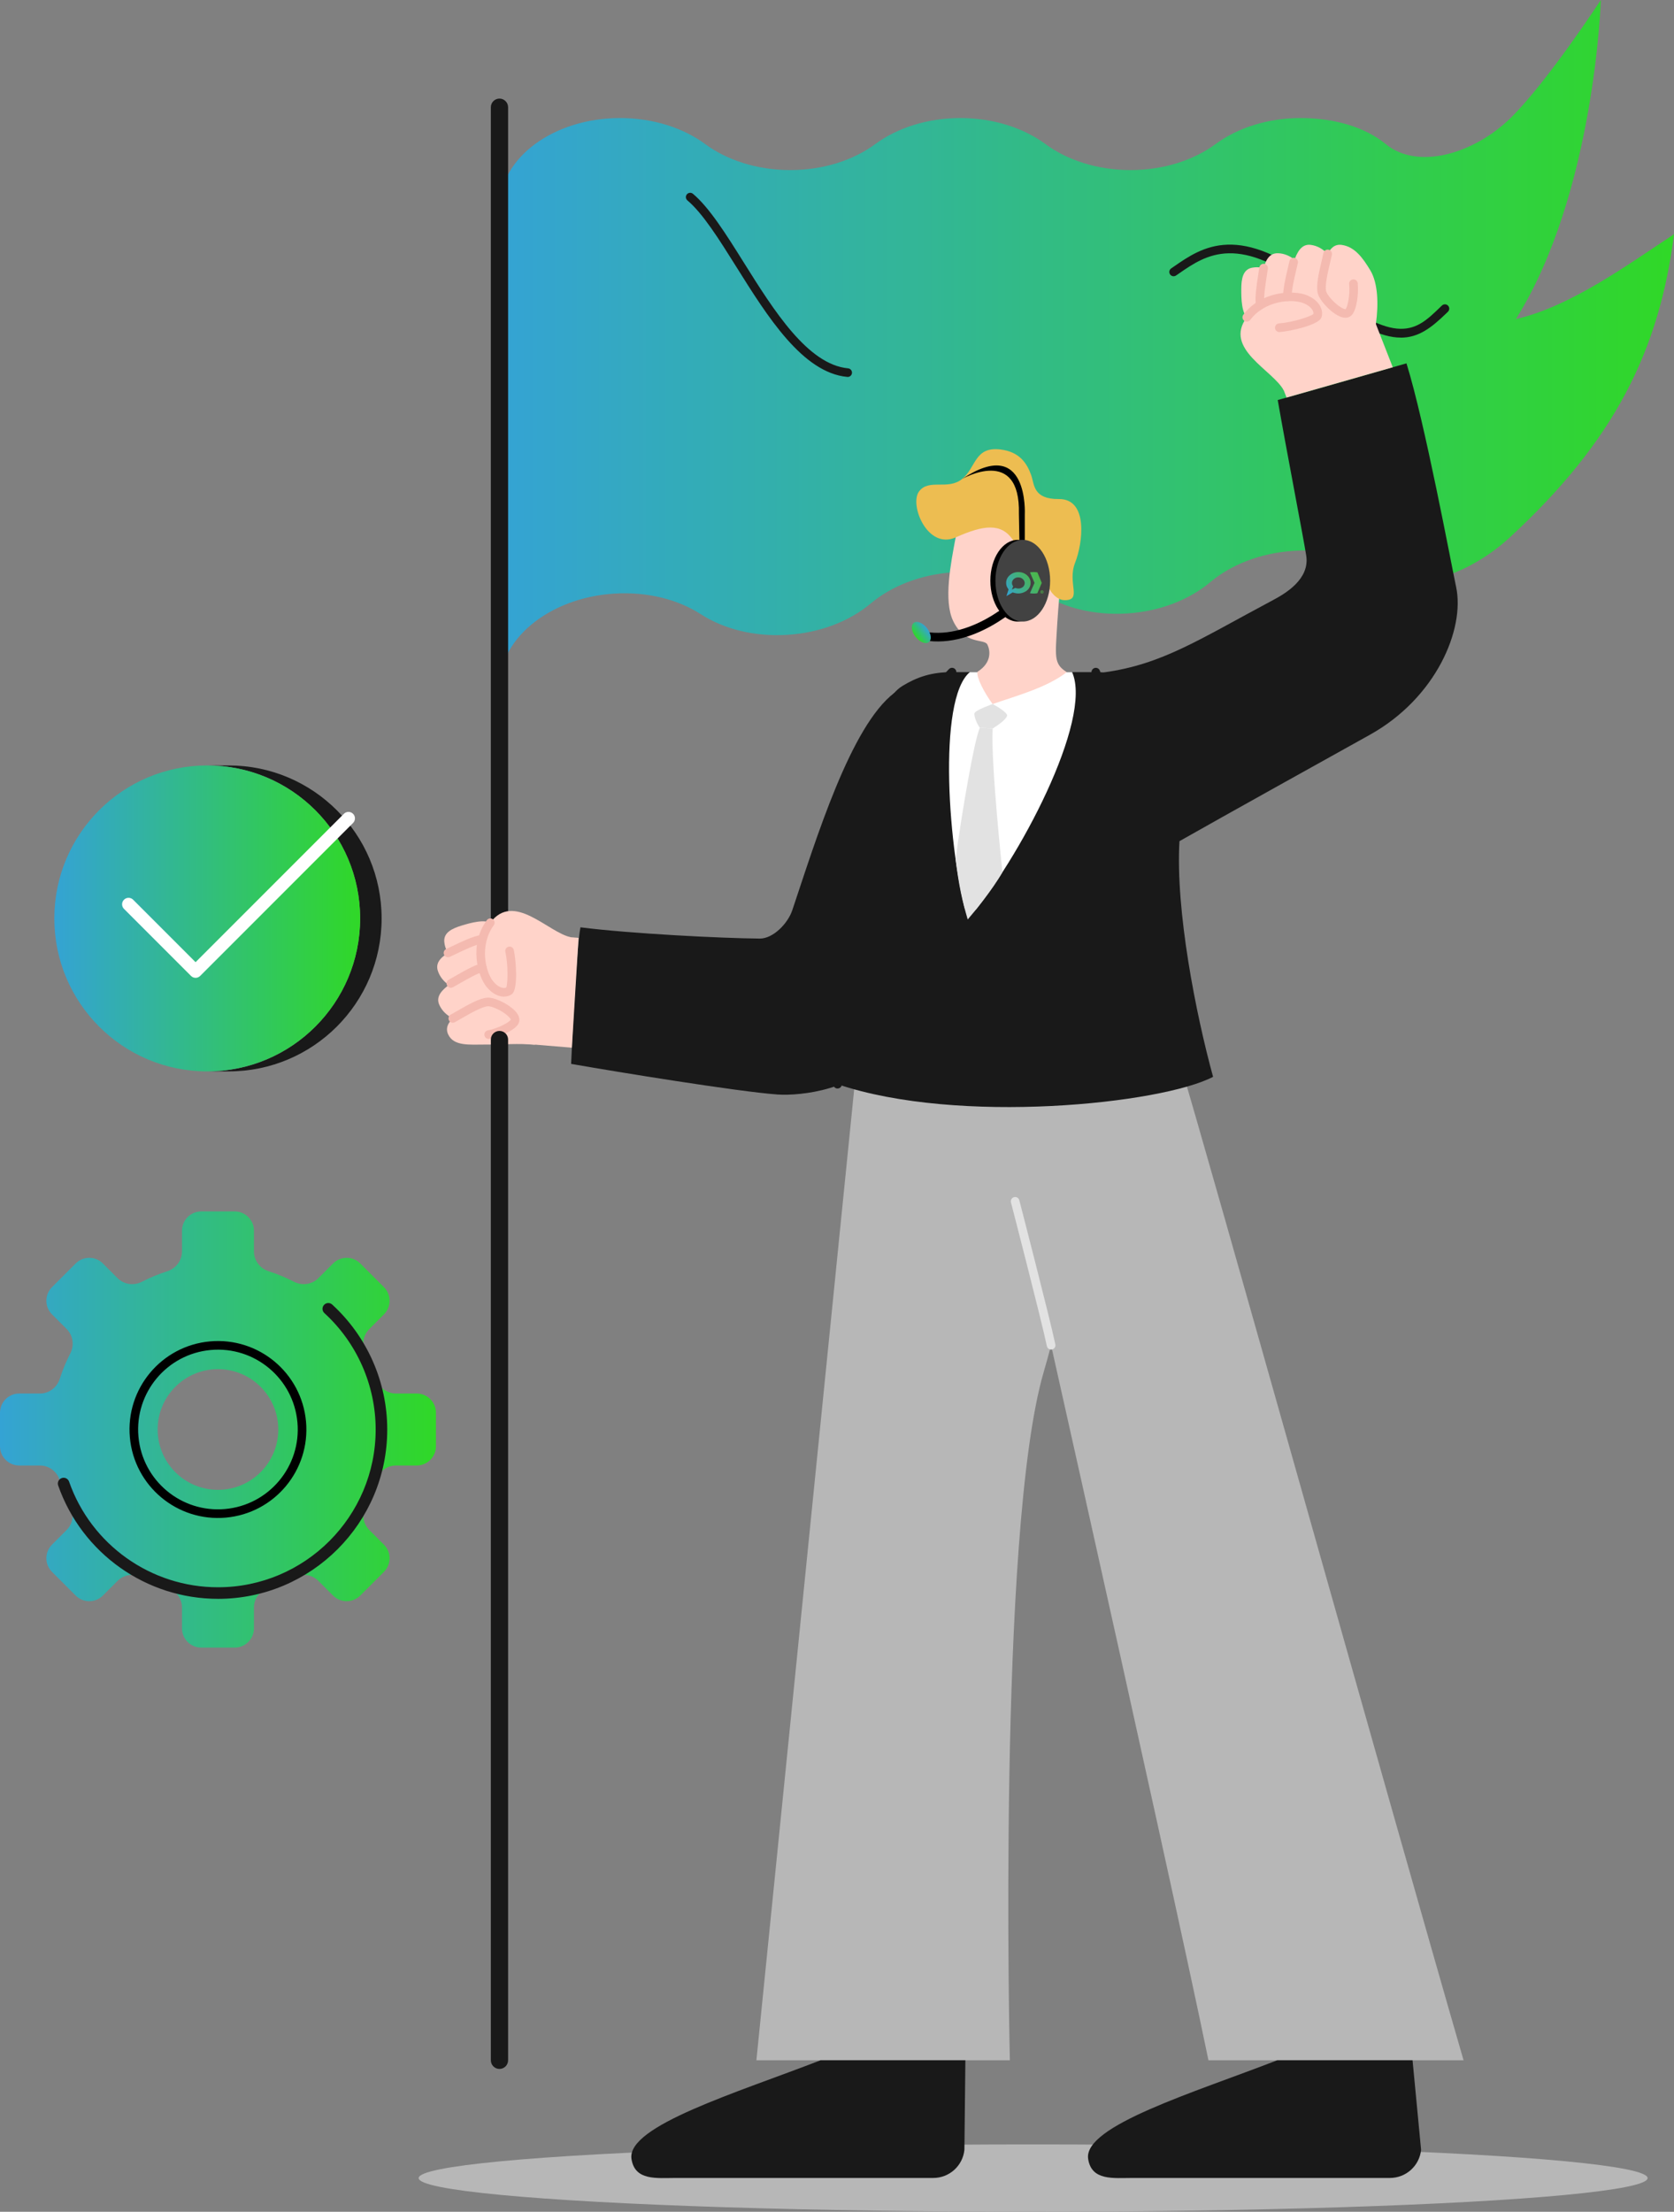 <?xml version="1.0" encoding="UTF-8"?>
<svg id="Layer_2" data-name="Layer 2" xmlns="http://www.w3.org/2000/svg" xmlns:xlink="http://www.w3.org/1999/xlink" viewBox="0 0 970.54 1281.76">
  <rect x="0" y="0" width="970.54" height="1281.76" fill="#808080" stroke="none"/>
  <defs>
    <style>
      .cls-1 {
        stroke-linecap: round;
        stroke-linejoin: round;
      }

      .cls-1, .cls-2 {
        fill: none;
        stroke: #000;
        stroke-width: 5px;
      }

      .cls-3 {
        fill: #b7b7b7;
      }

      .cls-3, .cls-4, .cls-5, .cls-6, .cls-7, .cls-8, .cls-9, .cls-10, .cls-11, .cls-12, .cls-13, .cls-14, .cls-15, .cls-16, .cls-17, .cls-18 {
        stroke-width: 0px;
      }

      .cls-2 {
        stroke-miterlimit: 10;
      }

      .cls-4 {
        fill: url(#linear-gradient);
      }

      .cls-5 {
        fill: #191919;
      }

      .cls-6 {
        fill: #ffd3c9;
      }

      .cls-7 {
        fill: #000;
      }

      .cls-8 {
        fill: #424242;
      }

      .cls-9 {
        fill: #f4bab0;
      }

      .cls-10 {
        fill: #e2e2e2;
      }

      .cls-11 {
        fill: #edbd51;
      }

      .cls-12 {
        fill: #4cb548;
      }

      .cls-13 {
        fill: url(#linear-gradient-4);
      }

      .cls-14 {
        fill: url(#linear-gradient-2);
      }

      .cls-15 {
        fill: url(#linear-gradient-3);
      }

      .cls-16 {
        fill: url(#linear-gradient-5);
      }

      .cls-17 {
        fill: url(#linear-gradient-6);
      }

      .cls-18 {
        fill: #fff;
      }
    </style>
    <linearGradient id="linear-gradient" x1="31.5" y1="532.24" x2="208.8" y2="532.24" gradientUnits="userSpaceOnUse">
      <stop offset="0" stop-color="#34a3d4"/>
      <stop offset="1" stop-color="#30d827"/>
    </linearGradient>
    <linearGradient id="linear-gradient-2" x1="0" y1="828.42" x2="252.75" y2="828.42" xlink:href="#linear-gradient"/>
    <linearGradient id="linear-gradient-3" x1="289.68" y1="199.87" x2="970.54" y2="199.87" xlink:href="#linear-gradient"/>
    <linearGradient id="linear-gradient-4" x1="533.53" y1="372.47" x2="541.83" y2="372.47" gradientTransform="translate(1071.82 739.07) rotate(-180)" xlink:href="#linear-gradient"/>
    <linearGradient id="linear-gradient-5" x1="561.12" y1="934.9" x2="602.76" y2="961.37" gradientTransform="translate(0 1291.28) scale(1 -1)" gradientUnits="userSpaceOnUse">
      <stop offset="0" stop-color="#593995"/>
      <stop offset=".51" stop-color="#32a2d3"/>
      <stop offset=".62" stop-color="#3ba9a5"/>
      <stop offset=".74" stop-color="#42af7d"/>
      <stop offset=".84" stop-color="#48b460"/>
      <stop offset=".93" stop-color="#4bb64f"/>
      <stop offset="1" stop-color="#4cb748"/>
    </linearGradient>
    <linearGradient id="linear-gradient-6" x1="563.67" y1="930.89" x2="605.31" y2="957.36" xlink:href="#linear-gradient-5"/>
  </defs>
  <g id="Shadow_on_the_ground" data-name="Shadow on the ground">
    <ellipse class="cls-3" cx="598.98" cy="1262.24" rx="356.26" ry="19.52"/>
  </g>
  <g id="Accept_symbol" data-name="Accept symbol">
    <path class="cls-5" d="M132.6,443.59h-12.45c48.96,0,88.65,39.69,88.65,88.65s-39.69,88.65-88.65,88.65h12.45c48.96,0,88.65-39.69,88.65-88.65s-39.69-88.65-88.65-88.65Z"/>
    <circle class="cls-4" cx="120.15" cy="532.24" r="88.65"/>
    <path class="cls-18" d="M113.39,566.67c-.96,0-1.92-.37-2.65-1.1l-38.86-38.86c-1.47-1.47-1.47-3.84,0-5.31,1.47-1.47,3.84-1.47,5.31,0l36.2,36.2,85.99-85.99c1.47-1.47,3.84-1.47,5.31,0,1.47,1.47,1.47,3.84,0,5.31l-88.65,88.65c-.73.73-1.69,1.1-2.65,1.1Z"/>
  </g>
  <g id="Gear">
    <g>
      <path class="cls-14" d="M252.75,838.13v-19.41c0-6.16-4.99-11.15-11.15-11.15h-12.02c-5.3,0-9.88-3.51-11.5-8.56-1.62-5.06-3.65-9.94-6.05-14.6-2.43-4.72-1.68-10.45,2.07-14.21l8.5-8.5c4.35-4.35,4.35-11.41,0-15.77l-13.73-13.73c-4.35-4.35-11.41-4.35-15.77,0l-8.5,8.5c-3.76,3.76-9.48,4.51-14.21,2.07-4.66-2.4-9.54-4.43-14.6-6.05-5.05-1.62-8.56-6.2-8.56-11.5v-12.02c0-6.16-4.99-11.15-11.15-11.15h-19.41c-6.16,0-11.15,4.99-11.15,11.15v12.02c0,5.3-3.51,9.88-8.56,11.5-5.06,1.62-9.94,3.65-14.6,6.05-4.72,2.43-10.45,1.68-14.21-2.07l-8.5-8.5c-4.35-4.35-11.41-4.35-15.77,0l-13.73,13.73c-4.35,4.35-4.35,11.41,0,15.77l8.5,8.5c3.76,3.76,4.51,9.48,2.07,14.21-2.4,4.66-4.43,9.54-6.05,14.6-1.62,5.05-6.2,8.56-11.5,8.56h-12.02c-6.16,0-11.15,4.99-11.15,11.15v19.41c0,6.16,4.99,11.15,11.15,11.15h12.02c5.3,0,9.88,3.51,11.5,8.56,1.62,5.06,3.65,9.94,6.05,14.6,2.43,4.72,1.68,10.45-2.07,14.21l-8.5,8.5c-4.35,4.35-4.35,11.41,0,15.77l13.73,13.73c4.35,4.35,11.41,4.35,15.77,0l8.5-8.5c3.76-3.76,9.48-4.51,14.21-2.07,4.66,2.4,9.54,4.43,14.6,6.05,5.05,1.62,8.56,6.2,8.56,11.5v12.02c0,6.16,4.99,11.15,11.15,11.15h19.41c6.16,0,11.15-4.99,11.15-11.15v-12.02c0-5.3,3.51-9.88,8.56-11.5,5.06-1.62,9.94-3.65,14.6-6.05,4.72-2.43,10.45-1.68,14.21,2.07l8.5,8.5c4.35,4.35,11.41,4.35,15.77,0l13.73-13.73c4.35-4.35,4.35-11.41,0-15.77l-8.5-8.5c-3.76-3.76-4.51-9.48-2.07-14.21,2.4-4.66,4.43-9.54,6.05-14.6,1.62-5.05,6.2-8.56,11.5-8.56h12.02c6.16,0,11.15-4.99,11.15-11.15ZM126.37,863.39c-19.31,0-34.97-15.66-34.97-34.97s15.65-34.97,34.97-34.97,34.97,15.66,34.97,34.97-15.66,34.97-34.97,34.97Z"/>
      <circle class="cls-1" cx="126.37" cy="828.42" r="48.77" transform="translate(-73.58 14.62) rotate(-5.13)"/>
      <path class="cls-5" d="M126.37,926.55c-41.66,0-78.89-26.4-92.65-65.7-.61-1.75.31-3.66,2.06-4.27,1.76-.62,3.66.31,4.27,2.06,12.82,36.61,47.51,61.21,86.32,61.21,50.41,0,91.43-41.01,91.43-91.43,0-25.59-10.83-50.18-29.73-67.46-1.37-1.25-1.46-3.37-.21-4.74,1.25-1.37,3.37-1.46,4.74-.21,20.28,18.55,31.91,44.94,31.91,72.42,0,54.11-44.02,98.13-98.13,98.13Z"/>
    </g>
  </g>
  <g id="Banner">
    <path class="cls-15" d="M289.76,399.73c-.89-14.18,6.09-27.51,18.11-37.59,12.01-10.08,29.06-16.93,48.28-18.14,19.22-1.21,36.99,3.45,50.17,11.95,13.18,8.5,30.95,13.15,50.17,11.95,19.22-1.21,36.27-8.05,48.28-18.14,12.01-10.09,29.06-16.93,48.28-18.14,19.22-1.21,36.99,3.44,50.17,11.95,13.18,8.5,30.95,13.15,50.17,11.95,19.22-1.21,36.27-8.05,48.28-18.14,12.01-10.09,29.06-16.93,48.28-18.14,19.22-1.21,37.45,2.76,50.17,11.95,19.59,14.15,53.35.36,75.04-19.58,61.08-56.18,86.87-108.75,95.39-175.85-26.37,17.27-59.52,41.75-91.68,49.17C924.62,112.07,928.12,0,928.12,0c0,0-31.4,47.95-52.36,68.42-21.07,20.59-53.7,30.42-72.36,15.07-12.11-9.96-30.06-15.07-49.32-15.07s-36.7,5.76-49.32,15.07c-12.62,9.31-30.06,15.07-49.32,15.07s-36.7-5.76-49.32-15.07c-12.62-9.31-30.06-15.07-49.32-15.07s-36.7,5.76-49.32,15.07c-12.62,9.31-30.06,15.07-49.32,15.07s-36.7-5.76-49.32-15.07c-12.62-9.31-30.06-15.07-49.32-15.07s-36.7,5.76-49.32,15.07c-12.62,9.31-20.43,22.17-20.43,36.38v279.85Z"/>
    <path class="cls-5" d="M289.58,543.75c-2.76,0-5-2.24-5-5V62.14c0-2.76,2.24-5,5-5s5,2.24,5,5v476.61c0,2.76-2.24,5-5,5Z"/>
    <path class="cls-5" d="M491.46,218.44c-.08,0-.16,0-.24-.01-25.88-2.43-46.26-34.96-64.24-63.67-10.02-15.99-19.49-31.1-28.44-38.62-1.06-.89-1.19-2.46-.31-3.52.89-1.06,2.46-1.2,3.52-.31,9.56,8.03,19.23,23.46,29.47,39.8,17.37,27.73,37.06,59.15,60.47,61.35,1.37.13,2.39,1.35,2.26,2.72-.12,1.3-1.21,2.27-2.49,2.27Z"/>
    <path class="cls-5" d="M812.15,195.65c-11.32,0-26.15-6.94-49.4-25.7-44.17-35.63-63.51-22.29-79.05-11.57l-1.86,1.28c-1.13.78-2.69.49-3.47-.65-.78-1.14-.48-2.7.66-3.47l1.83-1.26c16.02-11.05,37.96-26.19,85.03,11.79,44.36,35.79,55.15,25.39,68.81,12.23l1.3-1.25c1-.95,2.58-.92,3.54.08.96,1,.92,2.58-.07,3.54l-1.29,1.24c-8.23,7.92-15.64,13.77-26.02,13.77Z"/>
  </g>
  <g id="Man">
    <path class="cls-3" d="M685.21,619.97c11.27,35.82,121.71,430.38,163.33,574.01h-147.91c-24.59-119.46-127.09-574.01-127.09-574.01h111.67Z"/>
    <path class="cls-5" d="M740.45,1193.98c-48.25,18.73-112.52,38.01-109.57,57.16,1.97,12.78,14.61,11.02,25.85,11.02h149.13c9.31,0,17.11-7.04,18.05-16.3l-4.95-51.88h-78.51Z"/>
    <path class="cls-3" d="M611.03,619.97c14.2,31.95,19.76,87.1-5.92,175.12-26.94,92.36-19.62,398.88-19.62,398.88h-146.95l57.83-574.01h114.66Z"/>
    <path class="cls-5" d="M475.68,1193.98c-48.25,18.73-112.52,38.01-109.57,57.16,1.97,12.78,14.61,11.02,25.85,11.02h149.13c9.31,0,17.11-7.04,18.05-16.3l.56-51.88h-84.02Z"/>
    <path class="cls-10" d="M609.4,782.1c-1.16,0-2.19-.81-2.44-1.98-3.31-15.68-20.66-82.63-20.83-83.3-.35-1.34.46-2.7,1.79-3.05,1.34-.36,2.7.46,3.05,1.79.18.68,17.55,67.74,20.89,83.52.29,1.35-.58,2.68-1.93,2.96-.18.04-.35.05-.52.05Z"/>
    <path class="cls-5" d="M518.56,401.49c-25.38,19.28-45.32,84.6-59.2,125.97-2.58,7.68-11.07,16.52-18.91,16.46-22.19-.19-74.46-2.8-103.92-6.52-2.41,11.41-5.41,79.14-5.41,79.14,25.96,4.56,97,16.13,119.66,17.74,13.35.95,47.85-2.88,59.44-24.28,11.59-21.39,44.39-67.41,54.6-92.34,10.21-24.93-46.26-116.18-46.26-116.18Z"/>
    <path class="cls-5" d="M639.85,389.69c34.07-4.65,55.26-19.08,98.17-41.9,7.15-3.81,21.36-12.07,19.31-25.68-1.38-9.18-11.6-61.75-16.54-90.29,11.26-3.03,74.64-21.26,74.64-21.26,10.62,33.96,25.98,116.46,28.78,129.55,5.22,24.48-11.59,64.35-50.04,85.73-26.87,14.94-83.11,46.18-110.33,61.62-23.43,13.3-43.98-97.77-43.98-97.77Z"/>
    <path class="cls-5" d="M485.58,628.32c8.48-40.62,12.12-104.63,16.13-152.99,2.88-34.74,6-68.34,21.51-77.82,8.48-5.18,16.87-8.01,28.73-8.01h83.36c11.3,0,30.61,3.8,37.68,18.62,7.06,14.82,12.07,58.1,10.83,79.34-2.35,40.27,9.55,100.37,19.49,136.58-30.01,15.69-147.69,27.97-217.74,4.27Z"/>
    <path class="cls-5" d="M485.59,630.82c-.13,0-.26,0-.39-.03-1.36-.21-2.3-1.49-2.08-2.86,5.11-32.61,13.14-116.97,16.11-152.81.3-3.65.61-7.29.93-10.88.12-1.38,1.33-2.38,2.71-2.27,1.38.12,2.39,1.34,2.27,2.71-.32,3.59-.62,7.21-.93,10.85-2.98,35.9-11.03,120.43-16.15,153.17-.19,1.23-1.26,2.11-2.47,2.11Z"/>
    <path class="cls-18" d="M561.05,532.85c29.25-33.67,72.78-115.81,60.52-143.35h-59.27c-19.06,15.74-12.47,105.01-1.25,143.35Z"/>
    <path class="cls-6" d="M554.07,311.42c-2.82,15.02-7.13,36.53-1.47,48.42,6.73,14.13,18.06,10.08,19.86,13.7,1.56,3.11,2.89,10.35-5.79,15.79-.62,3.15,3.96,12.16,8.83,18.68,12.94-4.53,31.38-9.42,42.98-18.5-7.77-4.83-6.6-9.05-5.48-28.72,1.16-20.37,5.69-45.28-4.43-56.52-14.72-16.35-50.85-12.24-54.49,7.16Z"/>
    <path class="cls-11" d="M617,347.79c-5.41-.11-11.06-7.7-10.44-14.61.62-6.91-1.56-11.15-4.72-12.08-6.16-1.82-1.54,10.29-8.63,7.92-7.09-2.37-3.75-13-6.05-16.3-6.75-9.69-16.72-8.58-33.09-1.29-16.37,7.29-26.92-18.86-21.28-26.57,5.64-7.71,16.73-.59,24.97-7.25,8.24-6.66,7.15-18.95,22.27-17.13,11.05,1.33,15.38,7.95,17.87,15,1.82,5.17.96,13.86,16.02,13.73,17.24-.16,13.82,25.74,9.43,36.81-4.81,12.14,4.51,22-6.35,21.78Z"/>
    <path class="cls-6" d="M777.84,141.92c-5.46-.75-8.05,4.13-10.01,9.97-1.47,4.39-4.59,13.68-1.39,17.5,3.2,3.82,10.89,8.52,14.36,11.11,3.47,2.59,16.13,12.86,16.93,7.08,1.57-11.36,1.17-23.54-3.22-30.85-4.39-7.31-9.06-13.76-16.67-14.81Z"/>
    <path class="cls-6" d="M760.04,141.92c-5.46-.75-8.05,4.13-10.01,9.97-1.47,4.39-4.59,13.68-1.39,17.5,3.2,3.82,10.89,8.52,14.36,11.11,3.47,2.59,16.13,12.86,16.93,7.08,1.57-11.36,1.17-23.54-3.22-30.85-4.39-7.31-9.06-13.76-16.67-14.81Z"/>
    <path class="cls-6" d="M740.91,146.76c-5.51-.17-7.57,4.95-8.9,10.97-1,4.52-3.12,14.09.47,17.55,3.59,3.46,11.73,7.32,15.45,9.53,3.72,2.21,17.4,11.08,17.59,5.25.36-11.46-1.33-23.53-6.46-30.34-5.14-6.81-10.46-12.73-18.14-12.97Z"/>
    <path class="cls-6" d="M725.98,155.12c-5.42,1.02-6.32,6.47-6.32,12.64,0,4.63,0,14.43,4.24,17.04,4.25,2.61,13.03,4.61,17.14,5.97,4.11,1.35,19.38,7.07,18.3,1.34-2.12-11.27-6.38-22.69-12.86-28.23-6.48-5.54-12.96-10.17-20.51-8.75Z"/>
    <path class="cls-6" d="M745.04,160.67c-3.82-8.32-21.54,13.66-19.81,17.15,1.73,3.48,20.68,52.58,20.68,52.58l61.58-17.56-13.37-34.18-30.57-8.65-18.52-9.34Z"/>
    <path class="cls-6" d="M744.36,226.36c-6.24-11.92-35.18-24.13-21.51-42.47,16.48-22.1,22.46-2.5,22.46-2.5l-.96,44.97Z"/>
    <path class="cls-5" d="M561.05,535.35c-.65,0-1.29-.25-1.77-.73-10.72-10.72-20.86-45.19-25.73-61.75l-1.15-3.88c-.34-1.12.15-2.33,1.18-2.9,1.99-1.1,5.21-3.07,7.75-4.65l-11.18-5.51c-.78-.38-1.3-1.14-1.38-2-.81-8.3,2.64-47.42,21.42-66.19.98-.98,2.56-.98,3.54,0,.98.98.98,2.56,0,3.54-16.61,16.61-20.27,51.38-20.05,60.82l13.89,6.85c.81.4,1.34,1.21,1.39,2.11.05.9-.4,1.76-1.16,2.24-.28.18-6.05,3.82-10.05,6.16l.59,2c4.2,14.29,13.82,46.97,23.25,58.29,15.67-8.68,43.82-37.69,59.06-60.97-3.6-4.85-7.72-9.66-7.76-9.71-.56-.66-.75-1.57-.48-2.39.27-.83.94-1.46,1.79-1.66l14.46-3.52c6.24-9.92,13.5-36.74,4.31-61.1-.49-1.29.17-2.73,1.46-3.22,1.3-.49,2.74.16,3.22,1.46,10.68,28.33.78,57.52-5.38,66.48-.35.51-.87.87-1.47,1.01l-11.52,2.8c1.81,2.21,4.27,5.3,6.44,8.31.6.83.63,1.94.08,2.81-16.21,25.4-47.15,57.03-63.66,65.07-.35.17-.72.25-1.09.25ZM630.21,453.68h.02-.02Z"/>
    <g>
      <path class="cls-10" d="M561.05,532.85c3.7-4.26,14.43-17.31,20.14-27.4,0-.07-6.76-62.79-5.68-83.22-2.06-.13-7.41-.52-7.41-.52-3.26,7.05-10.54,49.76-14.08,76.08,1.95,15.91,3.91,24.38,7.04,35.07Z"/>
      <path class="cls-10" d="M583.89,414.86c.62-2.08-8.39-6.86-8.39-6.86h0s-9.87,3.49-10.5,5.26c-.62,1.77,2.01,7.36,3.09,8.44,0,0,4.52.32,7.41.52,3.21-1.98,7.76-5.28,8.39-7.36Z"/>
    </g>
    <path class="cls-9" d="M741.71,192.42c-1.3,0-2.39-1-2.49-2.32-.1-1.38.93-2.58,2.31-2.68,8.02-.59,18.05-3.93,19.95-5.42.06-.34.06-.95-.25-1.71-.41-1.02-1.65-2.97-5.34-4.53-6.45-2.72-22.34-1.82-31.05,9.64-.83,1.1-2.4,1.31-3.5.48-1.1-.84-1.31-2.4-.48-3.5,10.77-14.17,29.7-14.29,36.97-11.22,5.1,2.15,7.18,5.15,8.04,7.28.81,2.01.86,4.12.13,5.78-1.79,4.13-17.62,7.73-24.11,8.2-.06,0-.12,0-.19,0Z"/>
    <path class="cls-9" d="M780.03,184.14c-.57,0-1.21-.08-1.91-.27-5.49-1.51-12.98-9.42-14.11-13.85-1.14-4.45.64-12,2.36-19.31.33-1.42.66-2.8.94-4.09.3-1.35,1.62-2.21,2.98-1.9,1.35.3,2.2,1.63,1.9,2.98-.29,1.31-.62,2.71-.96,4.15-1.43,6.09-3.21,13.67-2.38,16.93.56,2.2,4.86,7.14,8.66,9.39,1.9,1.12,2.62.97,2.64.97,1.16-1.21,2.67-8.38,2.05-14.48-.14-1.37.86-2.6,2.23-2.74,1.4-.14,2.6.86,2.74,2.23.57,5.56-.39,15.38-3.61,18.59-.58.58-1.72,1.4-3.54,1.4Z"/>
    <path class="cls-9" d="M746.44,174.52c-1.34,0-2.45-1.06-2.5-2.41-.16-4.48,1.36-10.95,2.7-16.66.33-1.42.66-2.8.94-4.1.3-1.35,1.63-2.21,2.98-1.9,1.35.3,2.2,1.63,1.9,2.98-.29,1.31-.62,2.72-.96,4.16-1.27,5.4-2.71,11.53-2.57,15.34.05,1.38-1.03,2.54-2.41,2.59-.03,0-.06,0-.09,0Z"/>
    <path class="cls-9" d="M730.55,178.32c-1.25,0-2.33-.93-2.48-2.2-.53-4.45.51-11.08,1.42-16.92.23-1.45.45-2.86.63-4.18.2-1.37,1.46-2.32,2.83-2.12,1.37.19,2.32,1.46,2.12,2.83-.19,1.34-.41,2.77-.64,4.25-.86,5.53-1.84,11.79-1.39,15.56.16,1.37-.82,2.62-2.19,2.78-.1.01-.2.02-.3.02Z"/>
    <path class="cls-6" d="M259.82,599.45c-2.29-5.02,1.64-8.89,6.68-12.45,3.78-2.67,11.79-8.32,16.37-6.35,4.58,1.97,11.28,7.99,14.76,10.57,3.47,2.58,17.45,14.74,11.64,14.19-8.73-.82-17.05-.04-28.29-.07-8.53-.02-17.97,1.09-21.15-5.9Z"/>
    <path class="cls-6" d="M254.72,582.4c-2.29-5.02,1.64-8.89,6.68-12.45,3.78-2.67,11.79-8.32,16.37-6.35,4.58,1.97,11.28,7.99,14.76,10.57,3.47,2.58,16.95,11.77,11.64,14.19-10.43,4.76-22.22,7.86-30.48,5.75-8.26-2.11-15.78-4.73-18.97-11.72Z"/>
    <path class="cls-6" d="M253.87,562.68c-1.75-5.23,2.58-8.67,7.96-11.67,4.05-2.25,12.6-7.03,16.95-4.58,4.35,2.44,10.37,9.14,13.56,12.07s15.61,13.49,10.07,15.34c-10.88,3.63-22.92,5.47-30.92,2.5-7.99-2.97-15.19-6.37-17.62-13.66Z"/>
    <path class="cls-6" d="M257.6,545.98c-.57-5.49,4.39-7.91,10.29-9.68,4.44-1.33,13.82-4.14,17.54-.82,3.72,3.33,8.16,11.16,10.63,14.72,2.47,3.55,12.33,16.54,6.53,17.15-11.41,1.2-23.56.39-30.73-4.23-7.16-4.63-13.46-9.5-14.26-17.14Z"/>
    <path class="cls-6" d="M268.38,562.65c-9.07-1.28,6.92-24.55,10.75-23.89,3.83.66,56.3,4.75,56.3,4.75l-3.88,63.64-31.87-2.63-17.05-26.81-14.25-15.06Z"/>
    <path class="cls-6" d="M331.11,543.17c-13.21-2.56-33.2-26.79-46.85-8.43-16.45,22.12,4.04,22.24,4.04,22.24l42.81-13.8Z"/>
    <path class="cls-9" d="M292.21,577.56c-.28,0-.56-.01-.85-.04-2.29-.21-5.76-1.35-9.27-5.62-5.03-6.09-10.34-24.25.15-38.64.81-1.12,2.38-1.36,3.49-.55,1.12.81,1.36,2.38.55,3.49-8.49,11.64-4.79,27.11-.34,32.51,2.55,3.09,4.77,3.72,5.87,3.82.82.08,1.4-.09,1.71-.25.88-2.25,1.21-12.82-.52-20.67-.3-1.35.55-2.68,1.9-2.98,1.34-.31,2.68.55,2.98,1.9,1.4,6.35,2.5,22.55-.95,25.45-1.2,1.01-2.89,1.56-4.73,1.56Z"/>
    <path class="cls-9" d="M283.31,602.07c-1.18,0-2.22-.83-2.45-2.03-.26-1.36.63-2.67,1.98-2.92,6-1.15,12.42-4.64,13.31-6.24-.01,0-.17-.71-1.71-2.13-3.18-2.95-9.01-5.61-11.35-5.61-.04,0-.08,0-.12,0-3.36.14-10.1,4.01-15.52,7.12-1.29.74-2.54,1.46-3.72,2.12-1.21.67-2.73.24-3.4-.97-.67-1.21-.24-2.73.97-3.4,1.16-.64,2.39-1.35,3.66-2.08,6.5-3.73,13.22-7.6,17.81-7.78,4.52-.19,14.29,4.72,17.31,9.54,1.62,2.6,1,4.59.49,5.55-2.16,4-11.29,7.74-16.78,8.79-.16.03-.32.05-.47.05Z"/>
    <path class="cls-9" d="M261.4,572.45c-.88,0-1.73-.46-2.19-1.29-.67-1.21-.24-2.73.97-3.4,1.16-.64,2.39-1.35,3.66-2.08,5.08-2.92,10.85-6.23,15.18-7.36,1.34-.35,2.7.45,3.05,1.79.35,1.34-.45,2.7-1.79,3.05-3.69.96-9.14,4.09-13.95,6.86-1.29.74-2.54,1.46-3.72,2.11-.39.21-.8.31-1.21.31Z"/>
    <path class="cls-9" d="M259.73,554.75c-.94,0-1.85-.54-2.27-1.45-.58-1.25-.03-2.74,1.22-3.32,1.2-.55,2.48-1.17,3.8-1.8,5.35-2.55,11.4-5.45,15.83-6.22,1.36-.24,2.66.68,2.89,2.04s-.68,2.65-2.04,2.89c-3.74.65-9.47,3.39-14.53,5.8-1.34.64-2.64,1.26-3.86,1.83-.34.16-.7.23-1.05.23Z"/>
    <ellipse class="cls-7" cx="590.04" cy="336.53" rx="15.86" ry="23.67"/>
    <path class="cls-2" d="M591.22,347.67s-28.18,27.79-58.23,20.28"/>
    <ellipse class="cls-13" cx="534.15" cy="366.6" rx="4.15" ry="7.1" transform="translate(-112.19 410.8) rotate(-38.38)"/>
    <path class="cls-7" d="M594.15,341.74v-43.51s2.5-46.55-36.39-20.63c0,0,33.96-19.61,32.97,20.16l.83,44.74,2.59-.75Z"/>
    <ellipse class="cls-8" cx="592.98" cy="336.53" rx="15.86" ry="23.67"/>
    <g id="Artwork_19" data-name="Artwork 19">
      <g>
        <path class="cls-16" d="M597.51,337.81c0-.37-.04-.74-.04-.75-.22-1.63-1.02-2.86-2.18-3.83-1.2-1-2.57-1.54-4.06-1.67-2.23-.2-4.28.36-6.02,1.99-1.22,1.15-1.91,2.61-1.87,4.42.02,1.2.41,2.25,1.09,3.18.1.14.29.44.29.44l-1.21,3.87,3.6-2.15s.44.13.64.19c2.16.66,4.29.57,6.35-.46,1.71-.85,2.93-2.21,3.34-4.32.01-.03.07-.48.07-.92ZM594.09,337.99c0,.23-.04.46-.04.48-.24,1.09-.89,1.78-1.79,2.2-1.08.51-2.19.52-3.31.14-.1-.03-.33-.11-.33-.11l-1.95.99.72-1.9s-.1-.17-.15-.26c-.34-.49-.53-1.05-.53-1.67,0-.94.38-1.69,1.03-2.27.92-.83,1.99-1.09,3.15-.95.77.09,1.48.39,2.09.93.59.52.99,1.18,1.09,2.03,0,0,.03.2.02.4Z"/>
        <path class="cls-17" d="M601.47,331.7c-.28-.06-.62-.11-1.03-.14-.41-.03-.76-.05-1.07-.05-.41,0-.81.01-1.23.05-.41.03-.74.08-.99.14l2.65,6.09-2.67,5.99c.28.06.63.11,1.05.14.42.03.79.05,1.1.05.41,0,.81-.01,1.2-.05.4-.03.71-.08.95-.14l2.56-5.99-2.52-6.09Z"/>
      </g>
      <path class="cls-12" d="M605.03,343.04c0,.51-.4.9-.91.9s-.92-.4-.92-.9.41-.89.92-.89.91.4.91.89ZM603.43,343.04c0,.4.29.71.69.71s.68-.31.68-.7-.29-.72-.69-.72-.69.32-.69.71ZM603.98,343.5h-.21v-.89c.08-.01.2-.03.34-.03.17,0,.25.03.31.07.05.04.09.11.09.2,0,.1-.08.17-.18.21h0c.09.04.14.11.16.23.03.14.04.19.07.22h-.22s-.04-.12-.07-.22c-.01-.1-.07-.14-.18-.14h-.1v.36h0ZM603.99,343h.1c.12,0,.21-.04.21-.13,0-.08-.06-.14-.19-.14-.05,0-.09,0-.12,0v.26Z"/>
    </g>
  </g>
  <g id="Front_banner_part" data-name="Front banner part">
    <path class="cls-5" d="M289.58,1198.98c-2.76,0-5-2.24-5-5v-591.54c0-2.76,2.24-5,5-5s5,2.24,5,5v591.54c0,2.76-2.24,5-5,5Z"/>
  </g>
</svg>